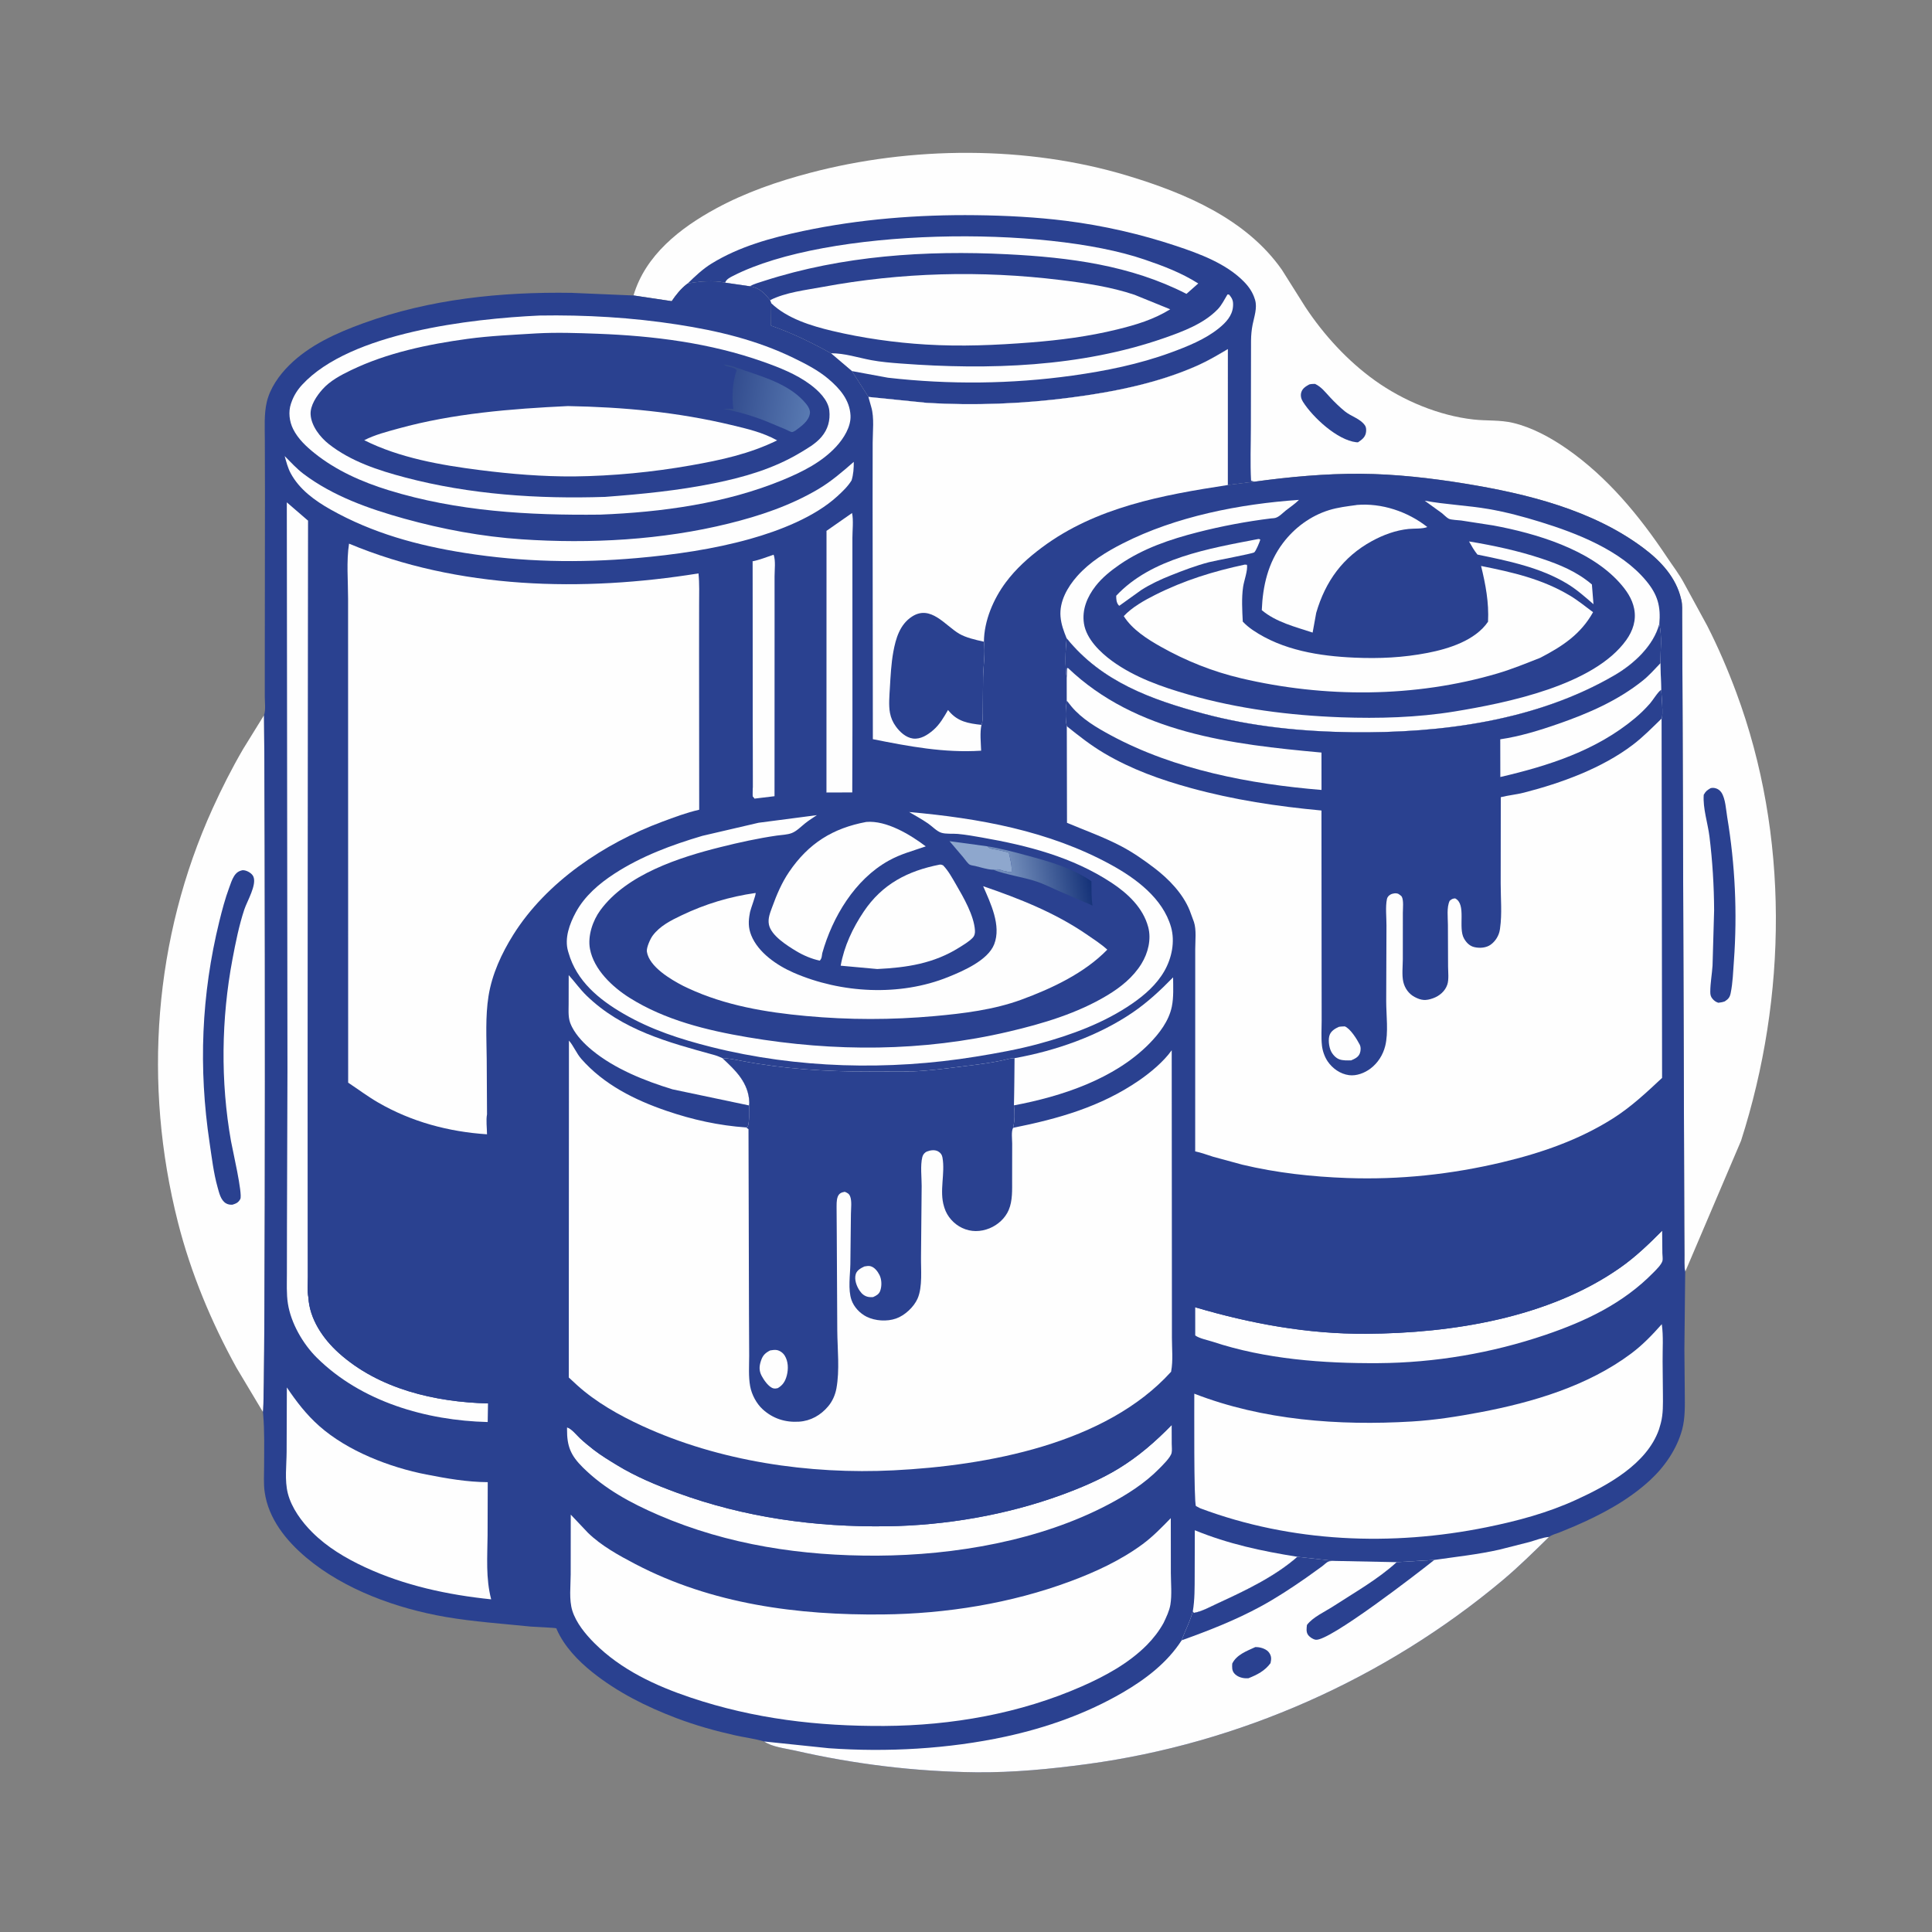 <?xml version="1.0" encoding="UTF-8"?> <svg xmlns="http://www.w3.org/2000/svg" width="137" height="137" viewBox="0 0 137 137" fill="none"><rect x="0" y="0" width="137" height="137" fill="#808080" stroke="none"/><path d="M18.722 50.716C18.794 54.478 18.843 99.745 18.646 100.128L16.772 96.994C14.982 93.751 13.528 90.262 12.616 86.667C10.136 76.887 10.898 66.53 15.082 57.318C15.734 55.882 16.448 54.474 17.242 53.111L18.722 50.716Z" fill="#FEFEFE"></path><path d="M17.189 61.71C17.249 61.708 17.265 61.705 17.332 61.717C17.561 61.757 17.865 61.932 17.964 62.152C18.229 62.736 17.518 63.908 17.324 64.495C16.948 65.632 16.707 66.842 16.485 68.017C15.689 72.237 15.629 76.692 16.381 80.923C16.488 81.521 17.221 84.678 17.04 85.024C16.905 85.279 16.743 85.343 16.489 85.425C16.321 85.436 16.168 85.415 16.021 85.328C15.648 85.106 15.538 84.576 15.428 84.185C15.144 83.178 15.018 82.075 14.863 81.04C14.068 75.737 14.273 70.537 15.555 65.323C15.752 64.525 15.962 63.731 16.247 62.959C16.346 62.693 16.441 62.379 16.592 62.139C16.746 61.894 16.909 61.769 17.189 61.71Z" fill="#2A4190"></path><path d="M44.923 20.95C45.766 18.086 48.244 16.157 50.773 14.784C52.867 13.647 55.123 12.869 57.421 12.262C64.617 10.361 72.808 10.3 79.962 12.461C84.044 13.694 88.376 15.522 90.904 19.137L92.558 21.763C93.872 23.752 95.566 25.602 97.511 26.991C99.506 28.416 102.036 29.473 104.486 29.747C105.438 29.854 106.349 29.764 107.298 29.989C108.64 30.308 109.954 31.028 111.081 31.808C113.985 33.821 116.265 36.591 118.209 39.513C118.616 40.126 119.088 40.733 119.431 41.383L121.065 44.382C121.844 45.913 122.525 47.5 123.123 49.11C126.883 59.226 126.735 70.677 123.459 80.892L119.499 90.184C119.42 89.789 119.45 89.357 119.447 88.955L119.435 86.91L119.411 79.439L119.317 51.283L119.291 45.438L119.283 43.61C119.281 43.269 119.303 42.911 119.231 42.577L119.207 42.478C118.859 40.958 117.779 39.795 116.564 38.88C112.957 36.163 108.272 35.009 103.887 34.295C101.458 33.899 98.932 33.612 96.47 33.596C93.999 33.579 91.403 33.818 88.953 34.156L87.067 34.393L87.069 24.756C86.385 25.161 85.694 25.572 84.968 25.898C82.15 27.166 78.978 27.794 75.929 28.192C72.549 28.634 69.105 28.773 65.702 28.565L61.58 28.146L60.403 26.312L58.919 25.051C57.506 24.273 56.197 23.63 54.671 23.095L54.685 21.497L54.605 21.286C54.193 20.773 53.843 20.406 53.162 20.298L51.422 20.045C50.535 19.865 49.647 19.954 48.764 20.102L48.706 20.144C48.283 20.466 47.926 20.917 47.63 21.355L44.923 20.95Z" fill="#FEFEFE"></path><path d="M92.842 27.26C92.984 27.223 93.105 27.224 93.251 27.222C93.703 27.435 93.984 27.817 94.317 28.174C94.644 28.524 95.002 28.874 95.374 29.175C95.812 29.529 96.461 29.689 96.787 30.161C96.891 30.312 96.893 30.535 96.854 30.714C96.783 31.037 96.547 31.192 96.294 31.366L96.173 31.36C94.816 31.203 93.091 29.587 92.397 28.497C92.268 28.294 92.205 28.06 92.274 27.824C92.359 27.536 92.596 27.398 92.842 27.26Z" fill="#2A4190"></path><path d="M121.299 55.89C121.424 55.86 121.505 55.863 121.632 55.89C121.812 55.929 121.972 56.051 122.071 56.203C122.357 56.642 122.393 57.429 122.479 57.946C123.039 61.31 123.2 64.74 122.953 68.143C122.898 68.895 122.876 69.683 122.724 70.421C122.662 70.724 122.562 70.84 122.307 71.008C122.15 71.067 122.013 71.087 121.848 71.107C121.669 71.049 121.553 70.965 121.432 70.822C121.304 70.671 121.278 70.526 121.278 70.33C121.279 69.713 121.398 69.086 121.438 68.469L121.55 64.554C121.542 62.812 121.434 61.057 121.221 59.328C121.103 58.371 120.742 57.313 120.814 56.358C120.967 56.092 121.034 56.051 121.299 55.89Z" fill="#2A4190"></path><path d="M48.764 20.102C49.292 19.588 49.825 19.08 50.455 18.691C52.425 17.477 54.683 16.862 56.927 16.386C60.936 15.537 65.108 15.21 69.204 15.259C71.318 15.284 73.492 15.396 75.591 15.66C78.233 15.993 80.869 16.596 83.396 17.437C85.065 17.992 86.949 18.689 88.204 19.968C88.557 20.327 88.829 20.72 88.979 21.206L89 21.272C89.165 21.833 88.937 22.462 88.826 23.009C88.751 23.38 88.717 23.771 88.712 24.149L88.701 30.302C88.7 31.554 88.646 32.834 88.715 34.083L88.953 34.156L87.067 34.393L87.069 24.756C86.385 25.161 85.694 25.572 84.968 25.898C82.15 27.166 78.978 27.794 75.929 28.193C72.549 28.635 69.105 28.774 65.702 28.565L61.58 28.146L60.403 26.312L58.919 25.051C57.506 24.273 56.197 23.63 54.671 23.095L54.685 21.497L54.605 21.286C54.193 20.773 53.843 20.406 53.162 20.298L51.422 20.045C50.535 19.865 49.647 19.955 48.764 20.102Z" fill="#2A4190"></path><path d="M58.919 25.051C59.892 25.043 60.83 25.36 61.777 25.538C62.469 25.667 63.194 25.727 63.897 25.779C70.104 26.243 76.637 26.038 82.562 23.968C83.884 23.506 85.356 22.959 86.348 21.933C86.644 21.626 86.818 21.242 87.04 20.883L87.15 20.885C87.399 21.177 87.464 21.351 87.433 21.744C87.381 22.4 86.918 22.883 86.432 23.277C85.461 24.064 84.184 24.575 83.021 25.001C80.77 25.825 78.426 26.3 76.056 26.632C71.719 27.239 67.313 27.28 62.963 26.784L60.403 26.312L58.919 25.051Z" fill="#FEFEFE"></path><path d="M51.422 20.045C51.503 19.8 51.754 19.68 51.98 19.564C58.683 16.138 74.042 15.97 81.154 18.403C82.521 18.87 83.744 19.33 84.97 20.101L84.133 20.839C80.176 18.808 75.826 18.253 71.435 18.03C65.646 17.737 59.733 18.13 54.192 19.916C53.844 20.028 53.485 20.126 53.162 20.298L51.422 20.045Z" fill="#FEFEFE"></path><path d="M54.605 21.286C55.717 20.727 57.102 20.576 58.316 20.351C63.899 19.313 69.566 19.165 75.203 19.857C76.961 20.073 78.766 20.338 80.451 20.904L82.981 21.933C81.798 22.664 80.56 23.032 79.217 23.362C77.204 23.857 75.149 24.121 73.085 24.283C70.6 24.478 68.153 24.582 65.66 24.431C63.456 24.299 61.169 23.975 59.022 23.466C57.53 23.112 55.813 22.586 54.685 21.497L54.605 21.286Z" fill="#FEFEFE"></path><path d="M48.764 20.102C49.647 19.955 50.535 19.865 51.422 20.045L53.162 20.298C53.843 20.406 54.193 20.773 54.605 21.286L54.685 21.497L54.671 23.095C56.197 23.63 57.506 24.273 58.919 25.051L60.403 26.312L61.58 28.146L65.702 28.565C69.105 28.774 72.549 28.635 75.929 28.193C78.978 27.794 82.15 27.166 84.968 25.898C85.694 25.572 86.385 25.161 87.069 24.756L87.067 34.393L88.953 34.156C91.403 33.818 93.999 33.58 96.47 33.596C98.932 33.612 101.458 33.899 103.887 34.295C108.272 35.009 112.957 36.163 116.564 38.881C117.779 39.795 118.859 40.959 119.207 42.478L119.231 42.577C119.303 42.911 119.281 43.27 119.283 43.61L119.291 45.438L119.317 51.283L119.411 79.439L119.435 86.91L119.447 88.955C119.45 89.357 119.42 89.789 119.499 90.184L119.442 95.667L119.469 98.784C119.475 99.632 119.505 100.55 119.282 101.374C118.909 102.754 118.036 104.018 116.99 104.978C115.438 106.404 113.567 107.395 111.645 108.228L110.573 108.67C110.334 108.762 110.049 108.831 109.843 108.985C108.774 110.031 107.701 111.094 106.555 112.055C98.226 119.038 87.879 123.634 77.104 125.09C74.509 125.441 71.841 125.702 69.219 125.673C64.87 125.625 60.606 125.101 56.367 124.133C55.714 123.984 54.73 123.877 54.188 123.49C53.515 123.29 52.827 123.211 52.144 123.058C50.73 122.742 49.324 122.349 47.969 121.835C45.84 121.029 43.788 120.003 42.004 118.577C40.994 117.769 40.016 116.754 39.485 115.556C39.472 115.526 39.473 115.484 39.446 115.466C39.376 115.419 37.863 115.366 37.643 115.343C35.639 115.137 33.589 115.001 31.605 114.66C28.14 114.062 24.413 112.728 21.703 110.439C20.282 109.239 19.029 107.687 18.766 105.787C18.684 105.197 18.727 104.565 18.728 103.969C18.729 102.742 18.768 101.481 18.658 100.259L18.646 100.128C18.843 99.746 18.794 54.478 18.722 50.716C18.849 50.354 18.778 49.799 18.776 49.408L18.776 46.992L18.789 34.897L18.779 31.189C18.778 30.311 18.717 29.354 18.92 28.497C19.151 27.52 19.788 26.618 20.491 25.917C21.935 24.474 23.856 23.615 25.748 22.926C30.474 21.206 35.516 20.688 40.523 20.766L44.853 20.95L44.923 20.95L47.63 21.355C47.926 20.918 48.283 20.466 48.706 20.144L48.764 20.102Z" fill="#2A4190"></path><path d="M70.403 61.666L70.382 61.672C69.994 61.651 69.536 61.501 69.156 61.41C69.05 61.384 68.85 61.364 68.761 61.312C68.624 61.231 68.409 60.921 68.303 60.791L67.332 59.649L70.006 60.011L70.098 60.085C70.29 60.23 70.552 60.213 70.778 60.271L71.534 60.451C71.632 60.897 71.774 61.386 71.733 61.844C71.54 61.85 71.489 61.832 71.309 61.778L71.154 61.754L71.042 61.711L70.774 61.644L70.403 61.666Z" fill="#8EA7CD"></path><path d="M55.053 59.832L55.389 59.815L55.458 59.904C55.353 60.06 55.241 60.239 55.056 60.306C54.808 60.396 54.496 60.424 54.235 60.476L52.403 60.855C49.085 61.639 45.538 62.765 43.086 65.246L42.938 65.419L42.886 65.356C42.991 65.117 43.126 64.904 43.285 64.697C43.799 64.026 44.451 63.522 45.148 63.059C47.038 61.803 49.233 61.117 51.414 60.566C52.622 60.26 53.815 59.986 55.053 59.832Z" fill="#2A4190"></path><path d="M104.17 38.394C105.908 38.682 107.637 39.051 109.31 39.607C110.615 40.041 111.828 40.543 112.883 41.445L112.995 42.846C112.401 42.328 111.808 41.803 111.132 41.393C109.217 40.233 106.933 39.77 104.767 39.325C104.53 39.032 104.354 38.721 104.17 38.394Z" fill="#FEFEFE"></path><path d="M89.186 38.23C89.308 38.214 89.246 38.206 89.37 38.264C89.33 38.42 89.055 39.086 88.939 39.168C88.798 39.268 86.178 39.749 85.725 39.867C84.805 40.107 83.893 40.454 83.01 40.806C82.304 41.086 81.555 41.434 80.917 41.847L79.37 42.957L79.325 42.918C79.163 42.739 79.149 42.471 79.152 42.244C81.649 39.575 85.748 38.892 89.186 38.23Z" fill="#FEFEFE"></path><path d="M70.006 60.011C70.956 60.163 71.859 60.403 72.784 60.653C74.417 61.093 75.979 61.527 77.396 62.489C77.402 63.061 77.381 63.649 77.47 64.214L75.001 63.147C74.511 62.934 74.012 62.679 73.506 62.51C72.504 62.176 71.379 62.046 70.403 61.666L70.774 61.644L71.042 61.711L71.154 61.754L71.309 61.778C71.489 61.832 71.54 61.851 71.733 61.844C71.774 61.386 71.632 60.897 71.534 60.451L70.778 60.272C70.552 60.213 70.289 60.23 70.098 60.085L70.006 60.011Z" fill="url(#paint0_linear_59_51)"></path><path d="M84.582 114.27C84.725 113.427 84.712 112.579 84.716 111.727L84.725 108.511C87.114 109.489 89.465 109.989 92.003 110.394C90.4 111.808 88.256 112.819 86.322 113.71C85.814 113.944 85.207 114.281 84.657 114.373L84.582 114.27Z" fill="#FEFEFE"></path><path d="M58.597 37.651L60.421 36.379C60.529 36.911 60.445 37.6 60.445 38.148L60.446 42.459L60.448 51.484L60.435 56.193L58.595 56.195L58.597 37.651Z" fill="#FEFEFE"></path><path d="M20.341 98.385V96.284C20.941 96.97 21.552 97.69 22.246 98.283C25.24 100.845 29.457 102.164 33.34 102.42L34.584 102.489L34.586 105.102C33.107 105.093 31.682 104.841 30.236 104.559C27.627 104.051 24.65 102.898 22.644 101.125C21.726 100.313 21.023 99.397 20.341 98.385Z" fill="#2A4190"></path><path d="M71.94 75.037C74.838 74.517 77.873 73.466 80.32 71.796C81.391 71.064 82.282 70.228 83.186 69.305C83.191 69.986 83.232 70.707 83.096 71.376C82.888 72.4 82.203 73.291 81.485 74.019C79.02 76.517 75.276 77.749 71.898 78.383L71.94 75.037Z" fill="#FEFEFE"></path><path d="M53.118 78.388L47.686 77.245C45.709 76.64 43.586 75.795 41.979 74.469C41.44 74.024 40.888 73.461 40.566 72.832L40.516 72.731C40.267 72.233 40.323 71.733 40.323 71.194L40.327 69.147C40.76 69.623 41.122 70.144 41.587 70.595C44.114 73.049 47.376 73.911 50.659 74.814C50.854 74.868 51.039 74.95 51.224 75.032C52.174 75.906 53.084 76.784 53.135 78.166C53.14 78.292 53.131 78.264 53.118 78.367L53.118 78.388Z" fill="#FEFEFE"></path><path d="M96.174 35.815L96.198 35.807C97.974 35.654 99.826 36.277 101.212 37.372C100.877 37.514 100.265 37.469 99.888 37.508C98.971 37.602 98.092 37.926 97.287 38.366C95.23 39.49 93.984 41.226 93.334 43.457L93.08 44.857C91.844 44.447 90.491 44.122 89.474 43.266C89.544 41.537 89.918 39.907 90.979 38.504C91.796 37.422 92.943 36.576 94.243 36.174C94.872 35.98 95.525 35.903 96.174 35.815Z" fill="#FEFEFE"></path><path d="M66.644 61.309C66.742 61.304 66.785 61.325 66.875 61.361C67.259 61.761 67.52 62.255 67.798 62.73C68.316 63.621 69.075 64.929 69.135 65.986C69.146 66.178 69.11 66.354 68.974 66.498C68.715 66.771 68.332 66.993 68.016 67.192C66.212 68.328 64.296 68.613 62.207 68.715L59.614 68.478C59.858 67.095 60.465 65.813 61.241 64.653C62.559 62.684 64.374 61.754 66.644 61.309Z" fill="#FEFEFE"></path><path d="M61.428 58.285C62.86 58.16 64.552 59.188 65.647 60.017C64.714 60.346 63.895 60.543 63.018 61.03C60.621 62.359 59.027 65.029 58.306 67.597C58.27 67.816 58.282 67.953 58.131 68.12C57.55 67.996 56.975 67.752 56.465 67.445C55.831 67.063 54.676 66.345 54.524 65.557C54.439 65.118 54.613 64.719 54.759 64.316C55.07 63.456 55.436 62.592 55.953 61.832C57.331 59.803 59.051 58.728 61.428 58.285Z" fill="#FEFEFE"></path><path d="M20.187 32.341C20.613 32.77 21.041 33.24 21.524 33.605C23.615 35.183 26.173 36.084 28.67 36.778C31.39 37.533 34.165 38.05 36.986 38.242C41.841 38.572 46.951 38.295 51.678 37.124C53.892 36.576 56.052 35.851 58.023 34.686C58.943 34.142 59.74 33.451 60.542 32.751C60.544 33.203 60.519 33.631 60.386 34.065C60.121 34.498 59.74 34.856 59.369 35.196C57.759 36.669 55.264 37.635 53.183 38.218C50.597 38.943 47.842 39.338 45.168 39.573C41.058 39.934 37.059 39.855 32.979 39.212C29.616 38.682 26.421 37.809 23.44 36.129C22.326 35.501 21.228 34.707 20.61 33.554C20.408 33.177 20.302 32.751 20.187 32.341Z" fill="#FEFEFE"></path><path d="M84.754 92.701C88.715 93.868 92.731 94.604 96.875 94.58C102.964 94.544 109.814 93.454 114.891 89.891C115.977 89.129 116.933 88.21 117.864 87.27L117.88 88.872C117.882 89.021 117.923 89.285 117.886 89.413C117.803 89.691 117.441 90.039 117.239 90.244C115.095 92.43 112.44 93.689 109.573 94.662C105.777 95.949 101.755 96.635 97.744 96.662C93.846 96.688 89.729 96.382 86.011 95.148C85.655 95.03 85.045 94.915 84.755 94.697L84.754 92.701Z" fill="#FEFEFE"></path><path d="M40.213 101.215C40.509 101.285 40.908 101.784 41.139 101.999C41.448 102.286 41.776 102.554 42.11 102.813C42.628 103.213 43.2 103.558 43.759 103.899C45.091 104.711 46.548 105.317 48.01 105.853C52.801 107.608 57.792 108.297 62.882 108.23C67.037 108.175 71.378 107.43 75.277 106.005C76.645 105.504 78.058 104.907 79.307 104.146C80.729 103.279 81.927 102.235 83.084 101.049L83.088 102.38C83.088 102.572 83.122 102.839 83.08 103.025C83.006 103.354 82.441 103.9 82.202 104.143C81.169 105.196 79.891 106.001 78.593 106.686C73.727 109.253 67.689 110.283 62.22 110.313C56.885 110.341 51.617 109.558 46.695 107.433C44.726 106.583 42.874 105.584 41.334 104.062C40.471 103.209 40.2 102.56 40.209 101.354L40.213 101.215Z" fill="#FEFEFE"></path><path d="M75.635 45.262C75.43 44.755 75.25 44.279 75.203 43.726C75.112 42.655 75.694 41.633 76.383 40.856C77.279 39.846 78.431 39.139 79.621 38.533C83.38 36.62 87.919 35.733 92.111 35.447C91.826 35.737 91.495 35.949 91.177 36.2C90.924 36.4 90.648 36.729 90.311 36.747L90.135 36.76C88.384 36.977 86.639 37.305 84.931 37.742C82.983 38.24 81.052 38.89 79.386 40.042C78.766 40.471 78.151 40.962 77.686 41.562C77.094 42.326 76.713 43.231 76.864 44.214C77.032 45.306 78.012 46.257 78.873 46.882C80.472 48.042 82.402 48.716 84.284 49.255C87.797 50.263 91.444 50.731 95.091 50.864C97.733 50.961 100.514 50.882 103.13 50.454C106.827 49.849 113.029 48.601 115.324 45.382C115.791 44.726 116.037 43.982 115.882 43.177C115.744 42.452 115.324 41.853 114.84 41.314C112.72 38.954 108.927 37.825 105.898 37.262L103.607 36.908C103.405 36.88 102.91 36.871 102.735 36.785C102.582 36.709 102.389 36.499 102.248 36.389L101.025 35.505C102.521 35.783 104.067 35.837 105.572 36.098C106.808 36.312 108.038 36.643 109.236 37.013C111.839 37.816 114.931 39.025 116.721 41.174C117.544 42.161 117.778 42.986 117.663 44.26C117.255 45.794 115.86 47.081 114.531 47.86C108.979 51.114 102.21 51.999 95.869 51.923C92.346 51.881 88.761 51.523 85.35 50.608C81.646 49.614 78.116 48.343 75.635 45.262Z" fill="#FEFEFE"></path><path d="M34.604 99.519L34.583 100.838C30.228 100.73 25.626 99.403 22.469 96.278C21.48 95.298 20.63 93.826 20.414 92.434C20.306 91.733 20.345 90.988 20.344 90.28L20.349 86.931L20.384 75.809L20.338 35.622L21.853 36.929L21.822 77.236L21.828 87.909L21.83 90.564C21.829 91.026 21.778 91.545 21.866 91.998C21.951 93.533 22.899 94.927 24.014 95.933C26.869 98.506 30.857 99.421 34.604 99.519Z" fill="#FEFEFE"></path><path d="M21.853 36.93C22.287 37.191 22.712 37.479 23.161 37.714C23.678 37.984 24.278 38.212 24.751 38.551C24.557 39.796 24.683 41.188 24.683 42.455L24.684 50.304L24.689 76.773L24.645 76.741C23.342 75.782 22.579 74.163 21.879 72.749L21.889 85.788V89.834C21.889 90.541 21.938 91.296 21.866 91.998C21.778 91.545 21.829 91.026 21.83 90.564L21.828 87.909L21.822 77.236L21.853 36.93Z" fill="#2A4190"></path><path d="M64.468 57.581C69.403 58.02 74.385 58.911 78.776 61.317C80.55 62.288 82.455 63.699 83.038 65.735C83.334 66.77 83.092 67.944 82.563 68.864C82.015 69.816 81.178 70.551 80.284 71.168C78.293 72.539 75.976 73.388 73.655 74.019C72.188 74.418 70.689 74.684 69.19 74.928C63.019 75.929 56.514 75.771 50.439 74.244C48.25 73.693 46.178 73.024 44.215 71.885C42.471 70.873 40.887 69.573 40.316 67.566L40.282 67.455C40.012 66.525 40.392 65.506 40.833 64.691C41.457 63.539 42.486 62.657 43.57 61.953C45.485 60.709 47.626 59.915 49.807 59.27L53.79 58.343L57.926 57.803C57.639 57.994 57.344 58.179 57.075 58.396C56.794 58.623 56.485 58.942 56.146 59.073C55.827 59.196 55.434 59.201 55.095 59.25C53.745 59.446 52.43 59.734 51.107 60.065C48.176 60.796 44.448 61.99 42.572 64.544C42.031 65.281 41.662 66.37 41.836 67.292C42.114 68.762 43.433 69.994 44.645 70.757C47.162 72.34 50.12 73.061 53.014 73.551C59.165 74.594 65.425 74.586 71.519 73.156C73.935 72.59 76.399 71.86 78.534 70.57C79.482 69.997 80.357 69.293 80.943 68.339C81.409 67.581 81.654 66.611 81.419 65.734C81.051 64.362 79.964 63.349 78.817 62.594C76.03 60.761 72.854 59.953 69.604 59.384C69.048 59.286 68.479 59.186 67.917 59.134C67.555 59.101 67.083 59.158 66.742 59.048C66.421 58.944 66.093 58.586 65.809 58.393C65.378 58.099 64.919 57.842 64.468 57.581Z" fill="#FEFEFE"></path><path d="M20.341 98.385C21.023 99.397 21.726 100.313 22.644 101.125C24.65 102.898 27.627 104.051 30.236 104.559C31.682 104.841 33.108 105.093 34.586 105.102L34.575 108.871C34.561 110.413 34.438 111.9 34.829 113.41C31.754 113.094 28.681 112.435 25.866 111.125C24.509 110.493 23.195 109.713 22.132 108.647C21.392 107.906 20.672 106.927 20.41 105.894C20.176 104.967 20.32 103.907 20.325 102.954L20.341 98.385Z" fill="#FEFEFE"></path><path d="M88.271 40.036L88.421 40.049C88.497 40.44 88.21 41.185 88.149 41.622C88.035 42.421 88.087 43.275 88.126 44.079C88.345 44.311 88.581 44.506 88.844 44.685C90.948 46.114 93.57 46.527 96.057 46.635C97.819 46.711 99.496 46.634 101.232 46.297C102.731 46.007 104.616 45.416 105.518 44.087C105.589 42.722 105.346 41.451 105.025 40.133C107.264 40.583 109.332 41.047 111.321 42.232C111.894 42.574 112.43 43.012 112.965 43.411C112.094 44.977 110.778 45.839 109.224 46.644C108.209 47.042 107.235 47.445 106.185 47.755C100.334 49.48 93.915 49.492 88 48.096C85.996 47.623 84.101 46.867 82.309 45.857C81.355 45.32 80.28 44.636 79.688 43.69C80.273 43.058 81.157 42.565 81.919 42.182C83.969 41.152 86.029 40.516 88.271 40.036Z" fill="#FEFEFE"></path><path d="M69.716 62.841C72.275 63.718 74.8 64.714 77.044 66.252C77.543 66.594 78.072 66.934 78.519 67.34C76.907 69.004 74.579 70.097 72.427 70.887C70.473 71.604 68.327 71.867 66.264 72.053C63.218 72.327 60.206 72.326 57.161 72.046C54.31 71.785 51.428 71.301 48.813 70.085L48.448 69.911C47.569 69.458 46.035 68.557 45.871 67.484C45.828 67.203 46.114 66.57 46.282 66.346C46.796 65.656 47.576 65.268 48.334 64.906C50.015 64.102 51.737 63.583 53.58 63.321C53.628 63.414 53.233 64.44 53.19 64.656L53.172 64.754C53.064 65.316 53.056 65.787 53.272 66.325C53.768 67.558 55.108 68.466 56.282 68.977C59.647 70.44 63.808 70.668 67.241 69.28C68.304 68.851 70.053 68.097 70.498 66.961C71.018 65.633 70.238 64.04 69.716 62.841Z" fill="#FEFEFE"></path><path d="M54.859 39.334L58.598 37.651L58.595 56.195L54.922 56.461L53.501 56.632L49.581 57.418L49.572 46.323L49.575 42.857C49.575 42.128 49.605 41.386 49.53 40.661L53.357 39.805C53.858 39.706 54.375 39.5 54.859 39.334Z" fill="#2A4190"></path><path d="M54.859 39.334C55.012 39.756 54.925 40.427 54.925 40.88L54.926 43.887L54.922 56.46L53.501 56.631C53.47 56.598 53.388 56.511 53.381 56.492C53.335 56.365 53.381 55.97 53.381 55.821L53.379 53.247L53.357 39.805C53.858 39.705 54.375 39.5 54.859 39.334Z" fill="#FEFEFE"></path><path d="M49.53 40.661L53.357 39.805L53.379 53.247L53.381 55.821C53.381 55.97 53.335 56.365 53.381 56.492C53.388 56.512 53.47 56.598 53.501 56.631L49.581 57.418L49.572 46.323L49.575 42.857C49.575 42.128 49.605 41.386 49.53 40.661Z" fill="#2A4190"></path><path d="M83.045 97.27L83.084 101.049C81.927 102.235 80.729 103.279 79.307 104.146C78.058 104.907 76.645 105.504 75.276 106.005C71.377 107.43 67.037 108.176 62.882 108.23C57.792 108.297 52.801 107.608 48.01 105.853C46.548 105.318 45.091 104.711 43.759 103.899C43.2 103.558 42.628 103.213 42.11 102.813C41.776 102.554 41.448 102.286 41.139 101.999C40.908 101.784 40.509 101.285 40.213 101.215C40.431 100.061 40.346 98.851 40.333 97.679L40.928 98.229C42.257 99.43 43.905 100.36 45.529 101.108C50.997 103.626 57.384 104.564 63.371 104.263C69.975 103.932 78.408 102.4 83.045 97.27Z" fill="#2A4190"></path><path d="M21.866 91.998C21.938 91.296 21.889 90.541 21.889 89.834V85.788L21.879 72.749C22.579 74.163 23.342 75.782 24.645 76.741L24.689 76.773C25.4 77.243 26.073 77.752 26.813 78.18C29.18 79.552 31.819 80.255 34.533 80.434C34.533 80.008 34.456 79.426 34.535 79.019C34.556 79.048 34.587 79.071 34.597 79.105C34.646 79.26 34.598 79.634 34.598 79.808L34.591 82.02L34.6 93.644L34.606 97.131C34.614 97.918 34.662 98.711 34.608 99.497L34.604 99.519C30.857 99.421 26.869 98.506 24.014 95.933C22.899 94.928 21.951 93.533 21.866 91.998Z" fill="#2A4190"></path><path d="M101.71 110.617C103.258 110.391 104.799 110.231 106.33 109.885L108.464 109.343C108.908 109.217 109.384 109.022 109.843 108.985C108.774 110.031 107.701 111.094 106.555 112.055C98.226 119.038 87.879 123.634 77.104 125.091C74.509 125.441 71.841 125.702 69.219 125.674C64.87 125.625 60.606 125.101 56.366 124.133C55.714 123.984 54.73 123.877 54.188 123.49L58.77 123.968C62.894 124.261 67.258 124.02 71.302 123.145C74.201 122.517 77.043 121.515 79.611 120.021C81.223 119.083 82.769 117.91 83.791 116.318C84.024 115.659 84.348 115.073 84.545 114.39L84.582 114.27L84.657 114.373C85.207 114.281 85.814 113.944 86.322 113.71C88.256 112.82 90.4 111.808 92.003 110.395L94.608 110.685L99.039 110.775L101.71 110.617Z" fill="#FEFEFE"></path><path d="M89.016 116.796L89.171 116.801C89.46 116.825 89.838 116.953 90.006 117.208C90.172 117.459 90.154 117.652 90.094 117.935C89.69 118.487 89.139 118.764 88.522 119.008L88.35 119.009C88.053 119.002 87.712 118.89 87.517 118.653C87.349 118.451 87.367 118.216 87.379 117.968C87.684 117.335 88.41 117.075 89.016 116.796Z" fill="#2A4190"></path><path d="M99.039 110.775L101.71 110.616C100.602 111.501 94.219 116.439 93.291 116.275C93.095 116.24 92.86 116.085 92.748 115.92C92.609 115.715 92.652 115.457 92.678 115.226C93.092 114.67 93.962 114.283 94.548 113.902C96.045 112.928 97.721 111.984 99.039 110.775Z" fill="#2A4190"></path><path d="M92.003 110.395L94.608 110.685C94.495 110.697 94.302 110.692 94.202 110.73C94.069 110.782 93.884 110.97 93.759 111.064L92.614 111.886C91.565 112.615 90.512 113.31 89.39 113.919C87.602 114.89 85.703 115.633 83.791 116.317C84.024 115.659 84.348 115.072 84.545 114.389L84.582 114.27L84.657 114.373C85.207 114.281 85.814 113.944 86.322 113.71C88.256 112.819 90.4 111.808 92.003 110.395Z" fill="#2A4190"></path><path d="M117.839 93.899C117.962 94.755 117.889 95.67 117.897 96.535L117.919 98.889C117.922 99.555 117.943 100.246 117.775 100.895L117.743 101.011L117.641 101.36C116.781 103.821 113.994 105.332 111.761 106.354C109.731 107.284 107.606 107.852 105.425 108.296C98.684 109.666 91.582 109.38 85.113 106.956L84.807 106.797C84.648 106.564 84.693 99.606 84.689 98.827C89.54 100.714 94.948 101.109 100.111 100.8C101.728 100.704 103.349 100.449 104.939 100.149C108.684 99.442 112.586 98.287 115.676 95.974C116.487 95.367 117.17 94.653 117.839 93.899Z" fill="#FEFEFE"></path><path d="M40.473 107.403L41.689 108.688C42.635 109.612 43.889 110.301 45.053 110.91C50.481 113.749 56.561 114.547 62.62 114.482C67.1 114.434 71.684 113.699 75.889 112.137C77.691 111.467 79.47 110.644 81.024 109.499C81.755 108.961 82.389 108.299 83.022 107.652L83.026 111.551C83.03 112.269 83.109 113.086 82.993 113.79C82.919 114.234 82.701 114.683 82.508 115.087C82.198 115.65 81.777 116.195 81.325 116.651C80.038 117.946 78.38 118.848 76.724 119.578C72.34 121.509 67.496 122.361 62.716 122.389C57.996 122.417 53.477 121.886 48.985 120.38C46.49 119.544 44.034 118.401 42.15 116.516C41.52 115.887 40.852 115.076 40.583 114.211C40.341 113.433 40.467 112.458 40.468 111.641L40.473 107.403Z" fill="#FEFEFE"></path><path d="M61.58 28.146L65.702 28.565C69.105 28.773 72.549 28.634 75.929 28.192C78.978 27.794 82.15 27.166 84.968 25.898C85.694 25.572 86.385 25.161 87.069 24.756L87.067 34.393C82.454 35.1 77.719 35.96 73.89 38.818C72.932 39.532 72.038 40.334 71.321 41.296C70.442 42.477 69.782 44.017 69.772 45.506C69.878 46.307 69.731 47.21 69.712 48.021L69.69 50.586C69.68 50.826 69.699 51.187 69.596 51.401C69.475 51.969 69.555 52.652 69.573 53.232C66.963 53.403 64.439 52.924 61.895 52.416L61.877 35.423L61.882 31.378C61.885 30.601 62.001 29.624 61.787 28.882L61.58 28.146Z" fill="#FEFEFE"></path><path d="M69.596 51.402C68.666 51.295 67.927 51.181 67.292 50.428L67.225 50.347C66.924 50.865 66.636 51.376 66.177 51.772C65.786 52.11 65.278 52.443 64.735 52.369C64.236 52.301 63.811 51.908 63.528 51.516C63.312 51.218 63.178 50.915 63.109 50.555C63.007 50.016 63.07 49.326 63.102 48.775C63.151 47.934 63.195 47.055 63.346 46.226C63.52 45.275 63.806 44.287 64.665 43.726C65.994 42.859 67.022 44.356 68.02 44.94C68.493 45.217 69.175 45.371 69.712 45.492L69.773 45.506C69.878 46.307 69.731 47.21 69.712 48.021L69.69 50.586C69.68 50.826 69.699 51.187 69.596 51.402Z" fill="#2A4190"></path><path d="M84.752 81.648C85.19 81.734 85.596 81.895 86.021 82.025L88.096 82.589C90.519 83.169 93.052 83.447 95.541 83.535C99.254 83.667 102.917 83.276 106.529 82.416C109.278 81.762 111.959 80.837 114.359 79.32C115.658 78.499 116.743 77.48 117.86 76.435L117.864 87.27C116.933 88.21 115.977 89.129 114.891 89.891C109.814 93.454 102.964 94.544 96.875 94.58C92.731 94.604 88.715 93.868 84.754 92.701L84.752 81.648Z" fill="#2A4190"></path><path d="M38.244 22.375C41.517 22.32 44.809 22.513 48.043 23.014C50.898 23.456 53.656 24.113 56.266 25.38C57.124 25.797 58.012 26.25 58.743 26.87C59.543 27.549 60.257 28.356 60.311 29.467C60.349 30.265 59.825 31.092 59.303 31.66C58.287 32.767 56.904 33.457 55.537 34.023C51.484 35.702 46.921 36.322 42.558 36.493C37.491 36.551 32.423 36.263 27.55 34.759C25.675 34.179 23.844 33.373 22.305 32.137C21.716 31.664 21.136 31.121 20.792 30.437C20.519 29.894 20.434 29.211 20.631 28.629L20.666 28.531C20.825 28.066 21.092 27.644 21.427 27.282C24.852 23.572 33.401 22.602 38.244 22.375Z" fill="#FEFEFE"></path><path d="M38.036 23.642C39.473 23.563 40.953 23.613 42.391 23.667C46.354 23.816 50.344 24.319 54.098 25.646C55.252 26.054 56.455 26.526 57.444 27.259C58.023 27.688 58.724 28.351 58.807 29.11C58.883 29.806 58.71 30.443 58.252 30.981C57.828 31.48 57.251 31.798 56.696 32.13C54.852 33.233 52.749 33.842 50.656 34.266C48.085 34.788 45.517 35.039 42.905 35.235C38.146 35.39 33.331 35.072 28.718 33.854C26.827 33.355 24.871 32.715 23.315 31.488C22.701 31.005 22.075 30.203 22.026 29.4C21.986 28.756 22.455 28.071 22.865 27.61C23.406 27.002 24.16 26.604 24.884 26.254C27.438 25.02 30.351 24.411 33.146 24.03C34.763 23.809 36.408 23.744 38.036 23.642Z" fill="#2A4190"></path><path d="M51.336 25.855L51.354 25.855C51.873 25.906 52.343 26.117 52.833 26.282C54.372 26.799 56.16 27.36 57.204 28.689C57.332 28.852 57.463 29.103 57.432 29.313C57.349 29.87 56.815 30.229 56.397 30.537C56.34 30.574 56.226 30.637 56.158 30.64C56.08 30.642 55.804 30.488 55.712 30.45L54.321 29.868C53.346 29.485 52.33 29.177 51.296 29.001C51.523 28.965 51.772 28.993 52.002 29.002C51.877 28.106 51.945 27.124 52.229 26.262C52.164 26.049 51.587 26.024 51.387 25.895L51.336 25.855Z" fill="url(#paint1_linear_59_51)"></path><path d="M29.786 25.52L29.959 25.51L29.973 25.587C30.259 26.569 30.29 27.842 30.275 28.871C30.916 28.73 31.658 28.536 32.31 28.526C32.169 28.65 31.888 28.664 31.705 28.707L29.503 29.194C28.341 29.476 27.167 29.807 26.067 30.279L24.885 30.85C24.384 30.49 23.766 30.055 23.594 29.434C23.52 29.168 23.558 28.889 23.7 28.65C24.108 27.959 24.84 27.438 25.538 27.073C26.884 26.368 28.325 25.921 29.786 25.52Z" fill="#2A4190"></path><path d="M40.268 28.795C44.193 28.864 48.037 29.222 51.863 30.138C52.984 30.407 54.091 30.661 55.107 31.227C53.16 32.184 51.125 32.624 49.003 32.998C46.286 33.478 43.47 33.753 40.709 33.784C38.466 33.799 36.226 33.614 34.004 33.331C31.246 32.98 28.331 32.47 25.827 31.215C26.611 30.82 27.414 30.619 28.256 30.386C32.122 29.316 36.273 28.985 40.268 28.795Z" fill="#FEFEFE"></path><path d="M24.751 38.551C32.507 41.79 41.327 41.981 49.53 40.661C49.605 41.386 49.575 42.128 49.575 42.857L49.572 46.323L49.581 57.419C48.675 57.626 47.819 57.95 46.95 58.273C42.854 59.798 38.744 62.538 36.395 66.288C35.567 67.609 34.884 69.09 34.64 70.641C34.412 72.087 34.498 73.619 34.513 75.079L34.535 79.019C34.456 79.426 34.533 80.008 34.534 80.434C31.819 80.255 29.18 79.552 26.813 78.18C26.073 77.752 25.4 77.243 24.689 76.773L24.684 50.304L24.683 42.455C24.683 41.188 24.557 39.796 24.751 38.551Z" fill="#FEFEFE"></path><path d="M40.333 97.679L40.344 73.79C40.679 74.171 40.873 74.69 41.223 75.089C42.821 76.909 45.01 78.002 47.27 78.773C49.113 79.403 50.971 79.814 52.916 79.949L52.991 79.91C53.169 79.779 53.107 78.686 53.118 78.388L53.118 78.367C53.131 78.264 53.14 78.292 53.135 78.166C53.084 76.784 52.174 75.906 51.224 75.032C51.701 75.048 52.094 75.133 52.56 75.223C55.565 75.803 58.581 75.993 61.637 75.983L64.687 75.975C65.891 75.93 67.109 75.764 68.304 75.614C69.368 75.48 70.476 75.356 71.515 75.089C71.655 75.053 71.797 75.047 71.94 75.037L71.898 78.383C71.955 78.944 71.967 79.423 71.841 79.975C75.037 79.334 78.048 78.487 80.766 76.619C81.579 76.06 82.516 75.281 83.087 74.474L83.1 90.624L83.102 94.867C83.102 95.649 83.192 96.474 83.048 97.242L83.045 97.27C78.408 102.4 69.975 103.931 63.371 104.263C57.384 104.563 50.997 103.626 45.529 101.108C43.905 100.36 42.257 99.43 40.928 98.228L40.333 97.679Z" fill="#FEFEFE"></path><path d="M51.224 75.032C51.701 75.048 52.095 75.133 52.56 75.223C55.566 75.803 58.581 75.993 61.637 75.984L64.687 75.976C65.891 75.93 67.109 75.764 68.304 75.614C69.368 75.48 70.476 75.357 71.515 75.089C71.655 75.053 71.797 75.047 71.94 75.037L71.898 78.383C71.955 78.944 71.967 79.424 71.841 79.975C71.697 80.221 71.775 80.803 71.775 81.088L71.771 83.658C71.769 84.361 71.811 85.139 71.529 85.801C71.276 86.394 70.754 86.862 70.165 87.102C69.532 87.358 68.852 87.373 68.225 87.074C67.641 86.797 67.168 86.273 66.974 85.66L66.943 85.558C66.596 84.445 67.036 83.212 66.831 82.079C66.795 81.88 66.704 81.752 66.526 81.648C66.299 81.515 65.975 81.558 65.743 81.651C65.57 81.72 65.449 81.865 65.403 82.046C65.254 82.64 65.357 83.472 65.356 84.095L65.31 89.101C65.295 90.002 65.43 91.252 65.068 92.08C64.806 92.678 64.162 93.281 63.54 93.498C62.892 93.725 62.065 93.673 61.452 93.37C60.979 93.135 60.554 92.686 60.38 92.184C60.123 91.448 60.286 90.41 60.3 89.635L60.34 86.073C60.343 85.722 60.418 85.147 60.278 84.822C60.198 84.635 60.077 84.585 59.904 84.512C59.665 84.553 59.499 84.62 59.404 84.863C59.306 85.117 59.327 85.453 59.324 85.722L59.336 87.517L59.372 94.355C59.384 95.69 59.551 97.147 59.31 98.462C59.226 98.918 59.029 99.363 58.731 99.719C58.2 100.352 57.491 100.759 56.66 100.812C55.693 100.875 54.814 100.598 54.09 99.941C53.641 99.534 53.302 98.892 53.194 98.3C53.067 97.606 53.124 96.837 53.125 96.132L53.111 93.134L53.077 80.073L52.916 79.949L52.991 79.91C53.169 79.779 53.107 78.686 53.118 78.388L53.118 78.367C53.131 78.264 53.14 78.292 53.135 78.166C53.084 76.784 52.174 75.906 51.224 75.032Z" fill="#2A4190"></path><path d="M61.296 89.806C61.43 89.784 61.584 89.751 61.718 89.785C62.019 89.859 62.24 90.16 62.37 90.422C62.528 90.741 62.537 91.2 62.417 91.533C62.327 91.78 62.138 91.875 61.911 91.978C61.807 91.984 61.706 91.988 61.603 91.971C61.316 91.924 61.121 91.763 60.96 91.527C60.74 91.206 60.561 90.727 60.687 90.336C60.775 90.065 61.06 89.918 61.296 89.806Z" fill="#FEFEFE"></path><path d="M54.614 95.76C54.763 95.738 54.932 95.706 55.082 95.733C55.309 95.775 55.525 95.934 55.645 96.128C55.899 96.535 55.912 97.077 55.794 97.532C55.688 97.939 55.518 98.222 55.15 98.435C55.041 98.46 54.951 98.477 54.839 98.448C54.509 98.362 54.165 97.859 54.011 97.567C53.808 97.181 53.833 96.861 53.973 96.458C54.098 96.096 54.279 95.931 54.614 95.76Z" fill="#FEFEFE"></path><path d="M75.635 45.262C78.116 48.343 81.646 49.614 85.35 50.608C88.761 51.523 92.346 51.881 95.869 51.923C102.21 51.999 108.979 51.114 114.531 47.86C115.86 47.081 117.255 45.794 117.663 44.26C117.868 45.081 117.743 46.176 117.74 47.031L117.798 48.914C117.811 49.2 117.962 50.802 117.825 50.955L117.86 76.435C116.743 77.48 115.658 78.499 114.359 79.32C111.959 80.837 109.278 81.762 106.529 82.416C102.917 83.276 99.254 83.667 95.541 83.535C93.052 83.447 90.519 83.169 88.096 82.589L86.021 82.025C85.596 81.895 85.19 81.733 84.752 81.648L84.755 70.508L84.755 67.303C84.755 66.713 84.848 65.933 84.663 65.376L84.359 64.553C83.872 63.357 82.881 62.333 81.868 61.56C81.129 60.997 80.356 60.456 79.534 60.021C78.276 59.356 76.966 58.898 75.662 58.347L75.648 51.495C75.529 50.987 75.559 50.198 75.65 49.685L75.647 48.108C75.51 47.233 75.548 46.141 75.635 45.262Z" fill="#FEFEFE"></path><path d="M75.635 45.262C78.116 48.343 81.646 49.614 85.35 50.608C88.761 51.523 92.346 51.881 95.869 51.923C102.21 51.999 108.979 51.114 114.531 47.86C115.86 47.081 117.255 45.794 117.663 44.26C117.868 45.081 117.743 46.176 117.74 47.031L117.798 48.914C117.811 49.2 117.962 50.802 117.825 50.955C117.163 51.597 116.518 52.258 115.782 52.817C113.593 54.481 110.707 55.529 108.066 56.206C107.525 56.345 106.963 56.392 106.422 56.53L106.415 62.651C106.414 63.687 106.518 64.803 106.371 65.824L106.357 65.925C106.293 66.342 106.049 66.739 105.708 66.986C105.387 67.218 104.932 67.249 104.554 67.163C104.215 67.087 103.984 66.846 103.816 66.554C103.369 65.772 104.01 64.121 103.185 63.705C102.985 63.724 102.961 63.748 102.8 63.873C102.573 64.333 102.672 65.071 102.673 65.585L102.684 68.534C102.687 68.912 102.75 69.464 102.631 69.817C102.474 70.289 102.073 70.626 101.615 70.789C101.111 70.969 100.791 70.953 100.308 70.694C99.898 70.475 99.617 70.081 99.511 69.632C99.399 69.158 99.473 68.51 99.475 68.018L99.477 64.74C99.476 64.431 99.546 63.863 99.402 63.583C99.379 63.538 99.217 63.415 99.171 63.392C99.006 63.308 98.744 63.347 98.588 63.441C98.471 63.51 98.377 63.615 98.349 63.751C98.233 64.302 98.319 65.058 98.316 65.63L98.297 70.999C98.298 71.989 98.464 73.222 98.226 74.175C98.067 74.809 97.702 75.381 97.182 75.773C96.764 76.088 96.19 76.311 95.659 76.24C95.045 76.159 94.492 75.772 94.147 75.265C93.933 74.95 93.785 74.529 93.742 74.153C93.676 73.579 93.721 72.955 93.72 72.376L93.716 68.992L93.706 57.474C90.554 57.181 87.505 56.721 84.446 55.882C82.289 55.291 80.235 54.555 78.301 53.413C77.35 52.851 76.505 52.186 75.648 51.495C75.529 50.987 75.559 50.198 75.65 49.685L75.647 48.108C75.51 47.233 75.548 46.141 75.635 45.262Z" fill="#2A4190"></path><path d="M94.942 72.815C95.075 72.787 95.222 72.79 95.358 72.781C95.749 72.931 96.225 73.694 96.419 74.076C96.51 74.256 96.498 74.508 96.427 74.694C96.32 74.972 96.07 75.077 95.815 75.191C95.552 75.198 95.23 75.209 94.98 75.12C94.722 75.029 94.492 74.77 94.376 74.526C94.233 74.222 94.163 73.664 94.301 73.352C94.417 73.088 94.691 72.925 94.942 72.815Z" fill="#FEFEFE"></path><path d="M117.74 47.031L117.798 48.914C117.586 49.027 117.195 49.667 117.01 49.877C116.672 50.263 116.318 50.609 115.924 50.938C113.186 53.223 109.812 54.303 106.39 55.099L106.385 52.424C107.76 52.225 109.185 51.787 110.493 51.331C112.634 50.585 114.713 49.687 116.495 48.258C116.944 47.898 117.342 47.446 117.74 47.031Z" fill="#FEFEFE"></path><path d="M75.647 48.107L75.664 47.395L75.725 47.362C80.566 51.988 87.341 52.785 93.707 53.365L93.71 56.016C88.633 55.599 83.295 54.58 78.771 52.141C77.77 51.601 76.728 50.989 75.987 50.109L75.65 49.685L75.647 48.107Z" fill="#FEFEFE"></path><defs><linearGradient id="paint0_linear_59_51" x1="77.107" y1="61.688" x2="71.916" y2="62.635" gradientUnits="userSpaceOnUse"><stop stop-color="#163379"></stop><stop offset="1" stop-color="#728DBA"></stop></linearGradient><linearGradient id="paint1_linear_59_51" x1="51.945" y1="27.949" x2="57.347" y2="28.853" gradientUnits="userSpaceOnUse"><stop stop-color="#334D8F"></stop><stop offset="1" stop-color="#5879B1"></stop></linearGradient></defs></svg> 
